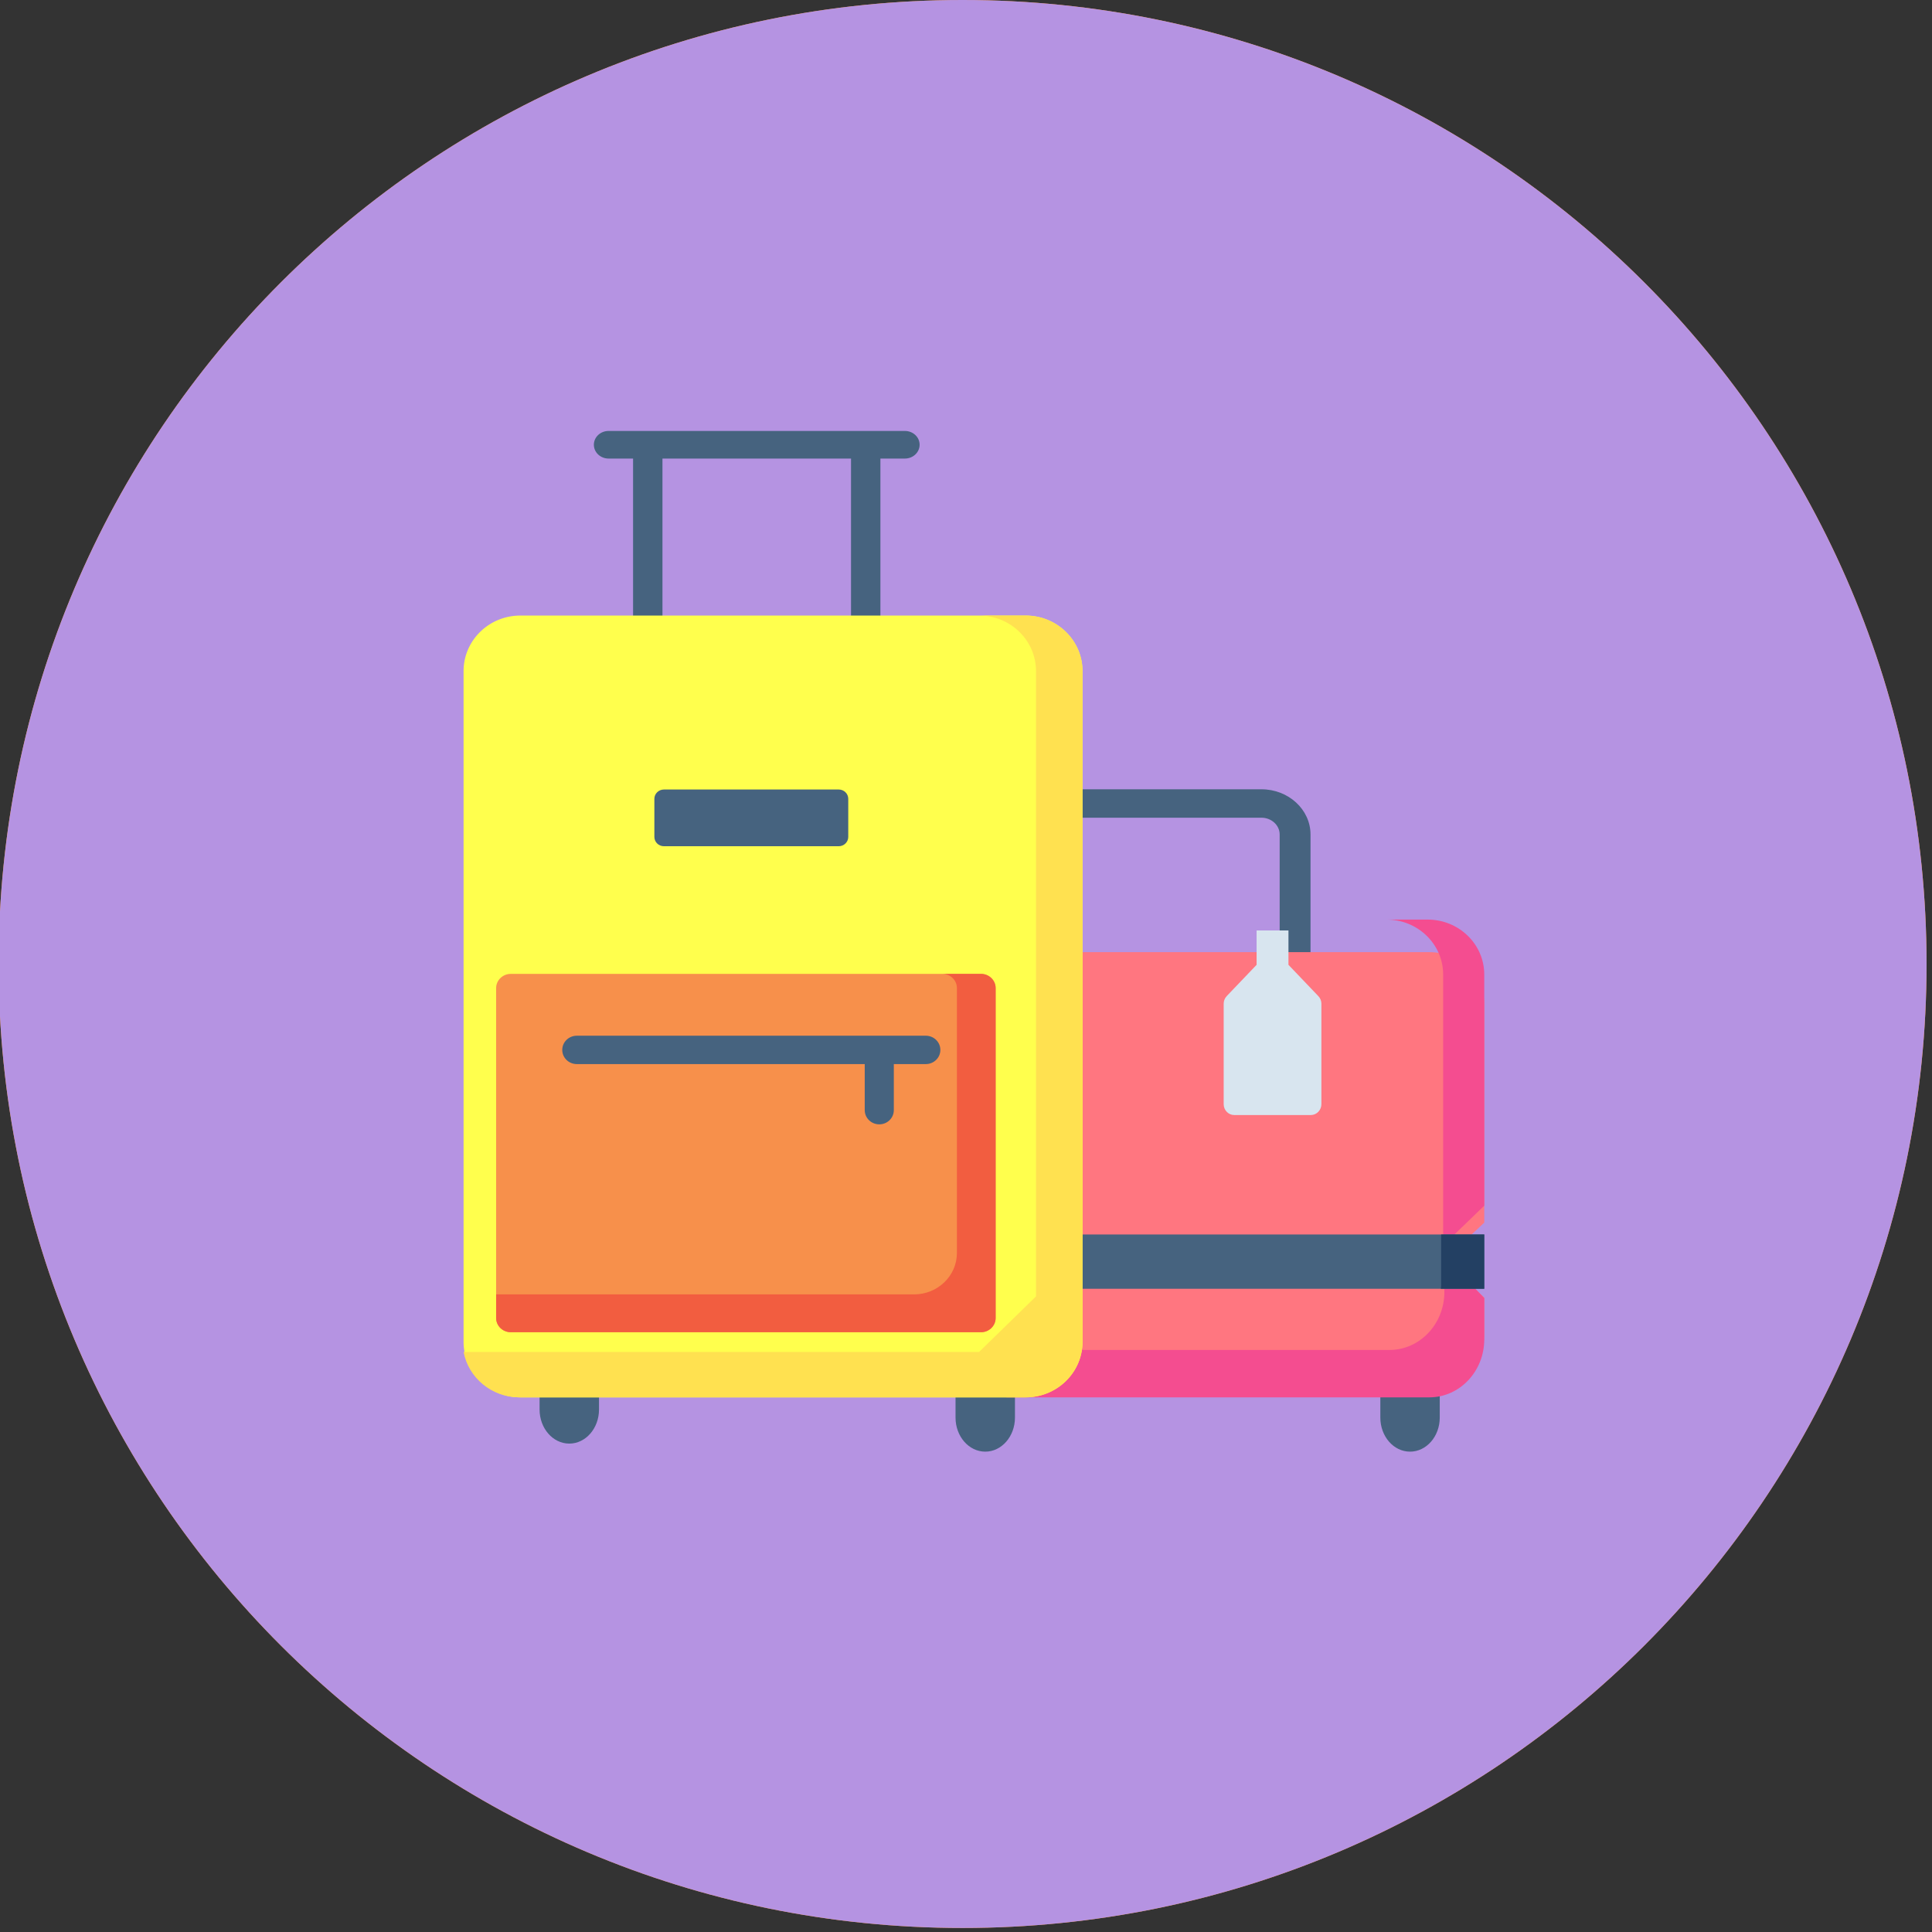 <svg xmlns="http://www.w3.org/2000/svg" width="240" height="240"><rect width="100%" height="100%" fill="#333333" stroke="none"/><path fill-rule="evenodd" clip-rule="evenodd" fill="#FF9323" d="M119.575 0c66.134 0 119.749 53.615 119.749 119.75 0 66.137-53.615 119.75-119.749 119.75-66.138 0-119.75-53.613-119.75-119.75C-.175 53.615 53.438 0 119.575 0"/><path fill-rule="evenodd" clip-rule="evenodd" fill="#B593E2" d="M119.575 0c66.134 0 119.749 53.615 119.749 119.75 0 66.137-53.615 119.75-119.749 119.75-66.138 0-119.75-53.613-119.75-119.75C-.175 53.615 53.438 0 119.575 0"/><path fill="#46637F" d="M74.41 167.382h-7.382v7.714c0 2.338 1.653 4.233 3.692 4.233 2.036 0 3.69-1.896 3.69-4.233v-7.714zM126.083 168.382H118.7v7.714c0 2.338 1.654 4.233 3.692 4.233 2.036 0 3.69-1.896 3.69-4.233v-7.714zM178.853 168.382h-7.383v7.714c0 2.338 1.651 4.233 3.69 4.233 2.038 0 3.692-1.896 3.692-4.233v-7.714zM156.702 98.048h-29.756c-1.059 0-1.918.792-1.918 1.766 0 .975.859 1.766 1.918 1.766h29.756c1.247 0 2.263.936 2.263 2.086v15.548c0 .974.858 1.765 1.917 1.765 1.06 0 1.915-.791 1.915-1.765v-15.548c0-3.098-2.732-5.618-6.095-5.618"/><path fill="#FF7680" d="M184.38 151.878l-4.955 4.658 4.955 4.658v4.59c0 3.563-3.057 6.451-6.823 6.451h-52.528V118.28h52.528c3.767 0 6.823 2.889 6.823 6.45v27.148z"/><path fill="#F44D90" d="M184.38 149.774l-5.106 4.927v-33.645c0-3.767-3.15-6.822-7.033-6.822h5.107c3.882 0 7.032 3.056 7.032 6.822v28.718zM179.425 160.492v-4.443l4.955 5.205v5.125c0 3.98-3.057 7.206-6.823 7.206h-52.528v-5.887h47.572c3.769 0 6.824-3.226 6.824-7.206"/><path fill="#D8E5EF" d="M160.057 115.583v4.271l3.709 3.885c.245.252.383.595.383.949v12.471c0 .75-.592 1.356-1.32 1.356h-9.502c-.729 0-1.318-.606-1.318-1.356v-12.471c0-.354.136-.697.378-.949l3.712-3.885v-4.271h3.958z"/><path fill="#46637F" d="M125.028 153.352h59.352v6.744h-59.352z"/><path fill="#234063" d="M184.38 153.352v6.744h-5.396c.027-.161.039-.326.039-.493v-6.251h5.357z"/><path fill="#46637F" d="M112.413 53.535H75.599c-1.01 0-1.827.767-1.827 1.713 0 .948.817 1.716 1.827 1.716h3.043v22.2h3.651v-22.2h23.424v22.2h3.651v-22.2h3.043c1.01 0 1.827-.768 1.827-1.716.002-.946-.816-1.713-1.825-1.713"/><path fill="#FFFF4D" d="M134.473 83.368v83.316c0 3.811-3.162 6.9-7.059 6.9h-62.77c-3.458 0-6.334-2.428-6.937-5.64a6.567 6.567 0 01-.121-1.261V83.368c0-3.813 3.159-6.901 7.058-6.901h62.77c3.897 0 7.059 3.089 7.059 6.901"/><path fill="#FFE150" d="M134.473 83.368v83.316c0 3.811-3.165 6.9-7.069 6.9H64.535c-3.461 0-6.342-2.428-6.948-5.64h64.041l7.068-6.902V83.368c0-3.813-3.164-6.901-7.068-6.901h5.775c3.905 0 7.07 3.089 7.07 6.901"/><path fill="#F7904B" d="M123.681 122.741v40.99c0 .972-.817 1.762-1.824 1.762H63.459c-1.007 0-1.827-.79-1.827-1.762v-40.99c0-.972.82-1.763 1.827-1.763h58.397c1.007.001 1.825.792 1.825 1.763"/><path fill="#F25D40" d="M123.681 122.741v40.99c0 .972-.817 1.762-1.824 1.762H63.459c-1.007 0-1.827-.79-1.827-1.762v-2.936h51.915c2.941 0 5.324-2.305 5.324-5.142V122.74c0-.972-.814-1.763-1.824-1.763h4.81c1.006.002 1.824.793 1.824 1.764"/><path fill="#46637F" d="M115.01 128.661H71.653c-.999 0-1.808.79-1.808 1.763s.809 1.761 1.808 1.761h35.768v5.724c0 .973.809 1.761 1.808 1.761.996 0 1.805-.788 1.805-1.761v-5.724h3.976c.996 0 1.805-.788 1.805-1.761s-.809-1.763-1.805-1.763M105.374 99.232v4.729c0 .643-.531 1.161-1.188 1.161h-21.71c-.655 0-1.188-.519-1.188-1.161v-4.729c0-.64.534-1.157 1.188-1.157h21.71c.657.001 1.188.518 1.188 1.157"/></svg>